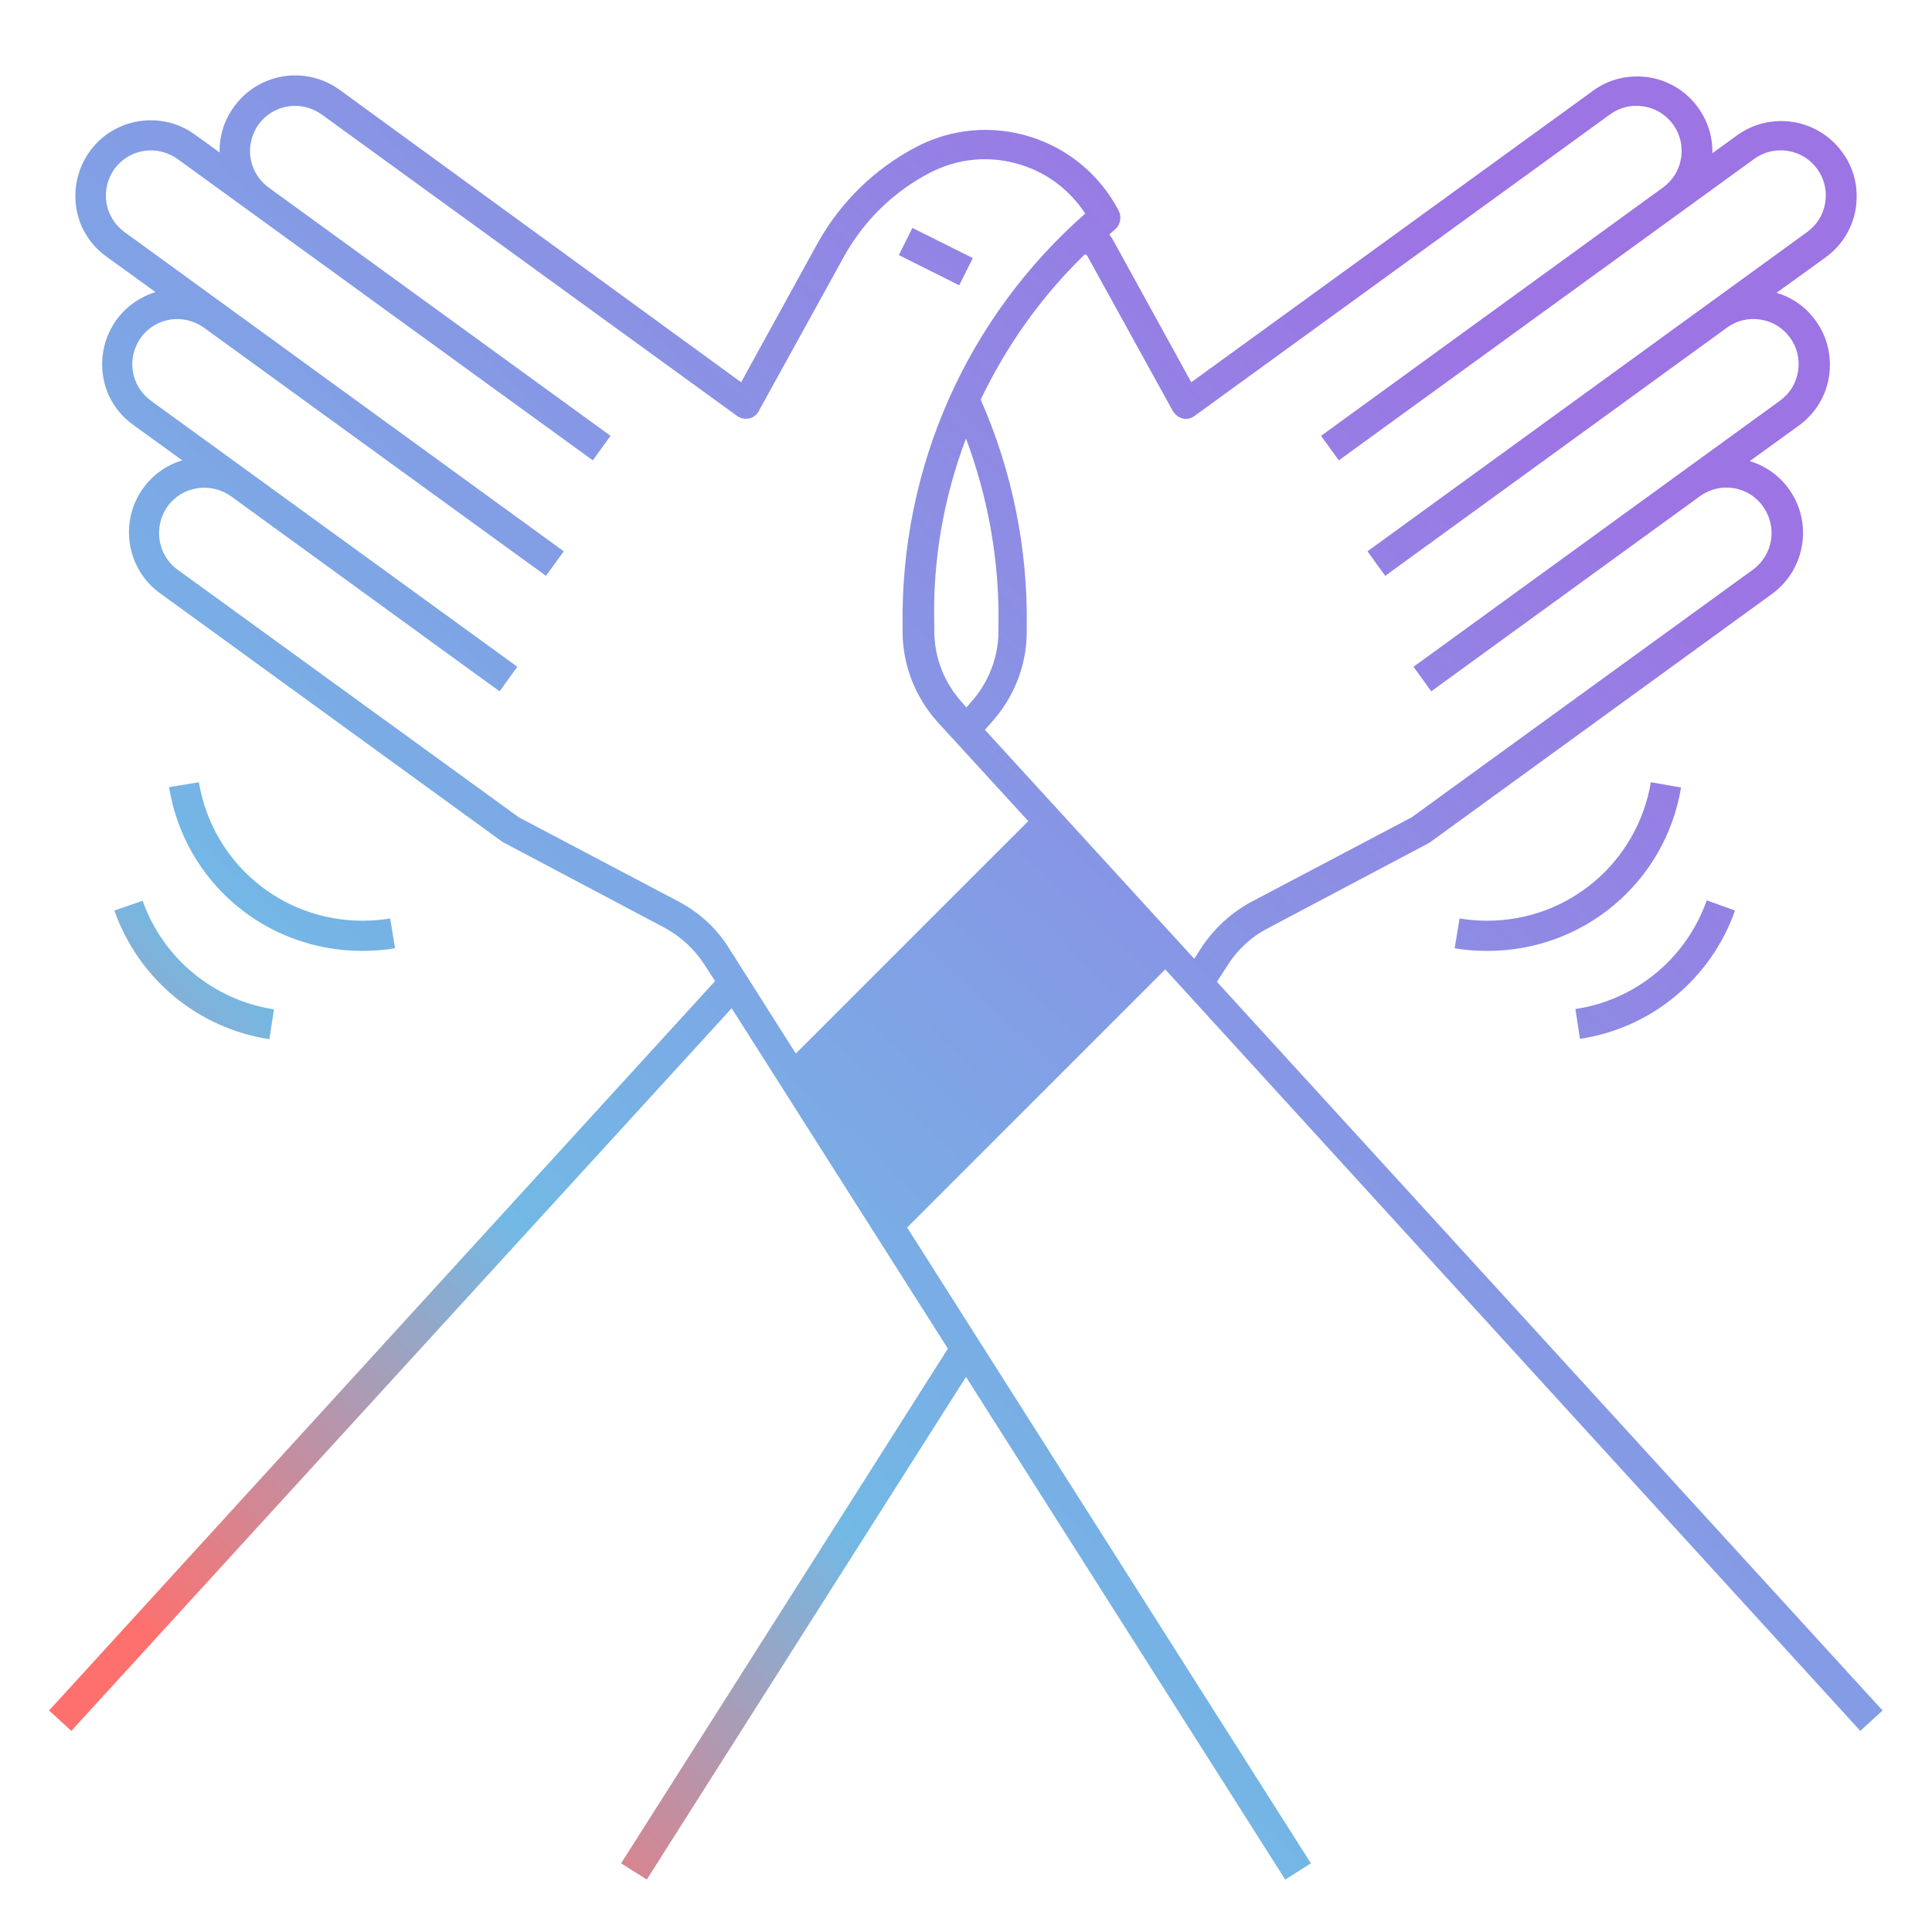 <?xml version="1.0" encoding="UTF-8"?> <!-- Generator: Adobe Illustrator 24.3.0, SVG Export Plug-In . SVG Version: 6.00 Build 0) --> <svg xmlns="http://www.w3.org/2000/svg" xmlns:xlink="http://www.w3.org/1999/xlink" id="Слой_1" x="0px" y="0px" viewBox="0 0 512 512" style="enable-background:new 0 0 512 512;" xml:space="preserve"> <style type="text/css"> .st0{fill:url(#SVGID_1_);} .st1{fill:url(#SVGID_2_);} .st2{fill:url(#SVGID_3_);} .st3{fill:url(#SVGID_4_);} .st4{fill:url(#SVGID_5_);} .st5{fill:url(#SVGID_6_);} </style> <g id="a"> </g> <g id="b"> </g> <g id="c"> <g> <linearGradient id="SVGID_1_" gradientUnits="userSpaceOnUse" x1="64.888" y1="458.904" x2="399.887" y2="96.904"> <stop offset="0" style="stop-color:#FE706E"></stop> <stop offset="0.299" style="stop-color:#72B9E5"></stop> <stop offset="1" style="stop-color:#9C74E4"></stop> </linearGradient> <path class="st0" d="M493,458.7l5.9-5.4L322.5,260.2l2.9-4.5c2.6-4.1,6.3-7.5,10.6-9.7l42.5-22.5c0.2-0.1,0.3-0.2,0.5-0.3 l90.6-65.8c8.9-6.5,10.9-19,4.4-27.9c-2.6-3.6-6.3-6.1-10.3-7.3l13-9.4c4.3-3.1,7.2-7.8,8-13c0.8-5.3-0.4-10.6-3.6-14.9 c-2.6-3.6-6.2-6.1-10.3-7.3l13-9.4c4.3-3.1,7.2-7.8,8-13c0.8-5.3-0.4-10.6-3.6-14.9c-6.5-8.9-19-10.9-27.9-4.4l-6.5,4.7 c0.1-4.3-1.2-8.5-3.8-12.1c-3.1-4.3-7.8-7.2-13-8c-5.3-0.8-10.6,0.4-14.9,3.6l-106.4,77.2l-20.3-36.9c-0.4-0.8-0.9-1.6-1.4-2.3 c0.5-0.4,1-0.9,1.5-1.3c1.4-1.2,1.8-3.2,1-4.9c-4.9-9.4-13.2-16.4-23.3-19.6c-10.1-3.2-20.9-2.3-30.3,2.6 c-11.1,5.8-20.1,14.6-26.2,25.5l-20.3,36.9L90,23.8C81,17.3,68.5,19.3,62,28.3c-2.6,3.6-3.9,7.8-3.8,12.1l-6.5-4.7 c-8.9-6.5-21.5-4.5-27.9,4.4c-3.1,4.3-4.4,9.6-3.6,14.9c0.8,5.3,3.7,9.9,8,13l13,9.4c-4.1,1.3-7.7,3.8-10.3,7.3 c-3.1,4.3-4.4,9.6-3.6,14.9c0.8,5.3,3.7,9.9,8,13l13,9.4c-4,1.2-7.7,3.7-10.3,7.3c-6.5,8.9-4.5,21.5,4.4,27.9l90.6,65.8 c0.2,0.1,0.3,0.2,0.5,0.3l42.5,22.5c4.3,2.3,7.9,5.6,10.6,9.7l2.9,4.5L13,453.3l5.9,5.4l175-191.5l57.3,90.2l-86.6,136.4l6.8,4.3 L256,364.9l84.6,133.2l6.8-4.3l-107-168.5l68.4-68.4L493,458.7z M288.3,68.1l22.5,40.8c0.6,1,1.5,1.7,2.6,2c1.1,0.3,2.3,0,3.2-0.7 l110.1-79.9c2.6-1.9,5.8-2.6,8.9-2.1c3.2,0.5,5.9,2.2,7.8,4.8c1.9,2.6,2.6,5.8,2.1,8.9c-0.5,3.2-2.2,5.9-4.8,7.8l-90.6,65.8 l4.7,6.5l110.1-79.9c2.6-1.9,5.8-2.6,8.9-2.1c3.2,0.5,5.9,2.2,7.8,4.8c1.9,2.6,2.6,5.8,2.1,8.9c-0.5,3.2-2.2,5.9-4.8,7.8 l-116.5,84.6l4.7,6.5l90.6-65.8c2.6-1.9,5.8-2.6,8.9-2.1c3.2,0.5,5.9,2.2,7.8,4.8c1.9,2.6,2.6,5.8,2.1,8.9 c-0.5,3.2-2.2,5.9-4.8,7.8l-97.1,70.5l4.7,6.5l71.2-51.7c5.4-3.9,12.9-2.7,16.7,2.7c3.9,5.4,2.7,12.9-2.7,16.8l-90.4,65.6 l-42.3,22.3c-5.5,2.9-10.2,7.3-13.6,12.5l-1.7,2.7l-55.5-60.7l1.7-1.9c5.9-6.5,9.3-14.9,9.4-23.7l0-1.9c0.3-20.5-3.9-41.2-12.2-60 c6.8-14.2,16-27.3,27.6-38.5C288.1,67.6,288.2,67.8,288.3,68.1L288.3,68.1z M256,116.2c5.9,15.8,8.9,32.7,8.6,49.5l0,1.9 c-0.1,6.8-2.7,13.4-7.3,18.5l-1.2,1.4l-1.2-1.4c-4.6-5.1-7.2-11.6-7.3-18.5l0-1.9C247.1,148.6,250.1,131.8,256,116.2z M179.8,238.9l-42.3-22.3l-90.4-65.6c-5.4-3.9-6.5-11.4-2.7-16.8c3.9-5.4,11.4-6.5,16.8-2.7l64.7,47l0,0l6.5,4.7l4.7-6.5L40,106.2 c-2.6-1.9-4.3-4.7-4.8-7.8c-0.5-3.2,0.3-6.3,2.1-8.9c1.9-2.6,4.7-4.3,7.8-4.8c3.2-0.5,6.3,0.3,8.9,2.1l84.2,61.1l0,0l6.5,4.7 l4.7-6.5L33,61.5c-2.6-1.9-4.3-4.7-4.8-7.8c-0.5-3.2,0.3-6.3,2.1-8.9c1.9-2.6,4.7-4.3,7.8-4.8c3.2-0.5,6.3,0.3,8.9,2.1L157.1,122 l4.7-6.5L71.2,49.7c-2.6-1.9-4.3-4.7-4.8-7.8c-0.5-3.2,0.3-6.3,2.1-8.9c1.9-2.6,4.7-4.3,7.8-4.8c3.2-0.5,6.3,0.3,8.9,2.1 l110.1,79.9c0.9,0.7,2.1,0.9,3.2,0.7c1.1-0.2,2.1-1,2.6-2l22.5-40.8c5.3-9.6,13.2-17.3,22.8-22.3c7.5-3.9,16.1-4.7,24.2-2.1 c7.1,2.2,13,6.8,17,12.9c-31.4,27.6-49,67.3-48.4,109.3l0,1.9c0.1,8.8,3.5,17.2,9.4,23.7l23.9,26.1l-61.6,61.6l-17.7-27.9 C190,246.1,185.3,241.8,179.8,238.9z"></path> <linearGradient id="SVGID_2_" gradientUnits="userSpaceOnUse" x1="-31.34" y1="369.854" x2="303.66" y2="7.854"> <stop offset="0" style="stop-color:#FE706E"></stop> <stop offset="0.299" style="stop-color:#72B9E5"></stop> <stop offset="1" style="stop-color:#9C74E4"></stop> </linearGradient> <polygon class="st1" points="238.2,67.6 241.8,60.4 257.8,68.4 254.2,75.6 "></polygon> <linearGradient id="SVGID_3_" gradientUnits="userSpaceOnUse" x1="-43.955" y1="358.18" x2="291.045" y2="-3.82"> <stop offset="0" style="stop-color:#FE706E"></stop> <stop offset="0.299" style="stop-color:#72B9E5"></stop> <stop offset="1" style="stop-color:#9C74E4"></stop> </linearGradient> <path class="st2" d="M96,252c2.9,0,5.8-0.2,8.7-0.7l-1.3-7.9c-2.4,0.4-4.9,0.6-7.3,0.6c-21.6,0-39.8-15.4-43.4-36.7l-7.9,1.3 C48.9,233.8,70.5,252,96,252z"></path> <linearGradient id="SVGID_4_" gradientUnits="userSpaceOnUse" x1="-42.646" y1="359.391" x2="292.354" y2="-2.609"> <stop offset="0" style="stop-color:#FE706E"></stop> <stop offset="0.299" style="stop-color:#72B9E5"></stop> <stop offset="1" style="stop-color:#9C74E4"></stop> </linearGradient> <path class="st3" d="M30.3,241.3c6.4,18.1,22.1,31.2,41.1,34.1l1.2-7.9c-16-2.5-29.4-13.5-34.8-28.8 C37.8,238.7,30.3,241.3,30.3,241.3z"></path> <linearGradient id="SVGID_5_" gradientUnits="userSpaceOnUse" x1="141.09" y1="529.424" x2="476.091" y2="167.424"> <stop offset="0" style="stop-color:#FE706E"></stop> <stop offset="0.299" style="stop-color:#72B9E5"></stop> <stop offset="1" style="stop-color:#9C74E4"></stop> </linearGradient> <path class="st4" d="M437.5,207.3c-3.6,21.2-21.8,36.7-43.4,36.7c-2.5,0-4.9-0.2-7.3-0.6l-1.3,7.9c2.8,0.5,5.8,0.7,8.7,0.7 c25.5,0,47.1-18.2,51.3-43.3L437.5,207.3z"></path> <linearGradient id="SVGID_6_" gradientUnits="userSpaceOnUse" x1="165.832" y1="552.32" x2="500.832" y2="190.32"> <stop offset="0" style="stop-color:#FE706E"></stop> <stop offset="0.299" style="stop-color:#72B9E5"></stop> <stop offset="1" style="stop-color:#9C74E4"></stop> </linearGradient> <path class="st5" d="M459.8,241.3l-7.5-2.7c-5.4,15.3-18.7,26.4-34.8,28.8l1.2,7.9C437.6,272.5,453.4,259.4,459.8,241.3z"></path> </g> </g> <g id="d"> </g> </svg> 